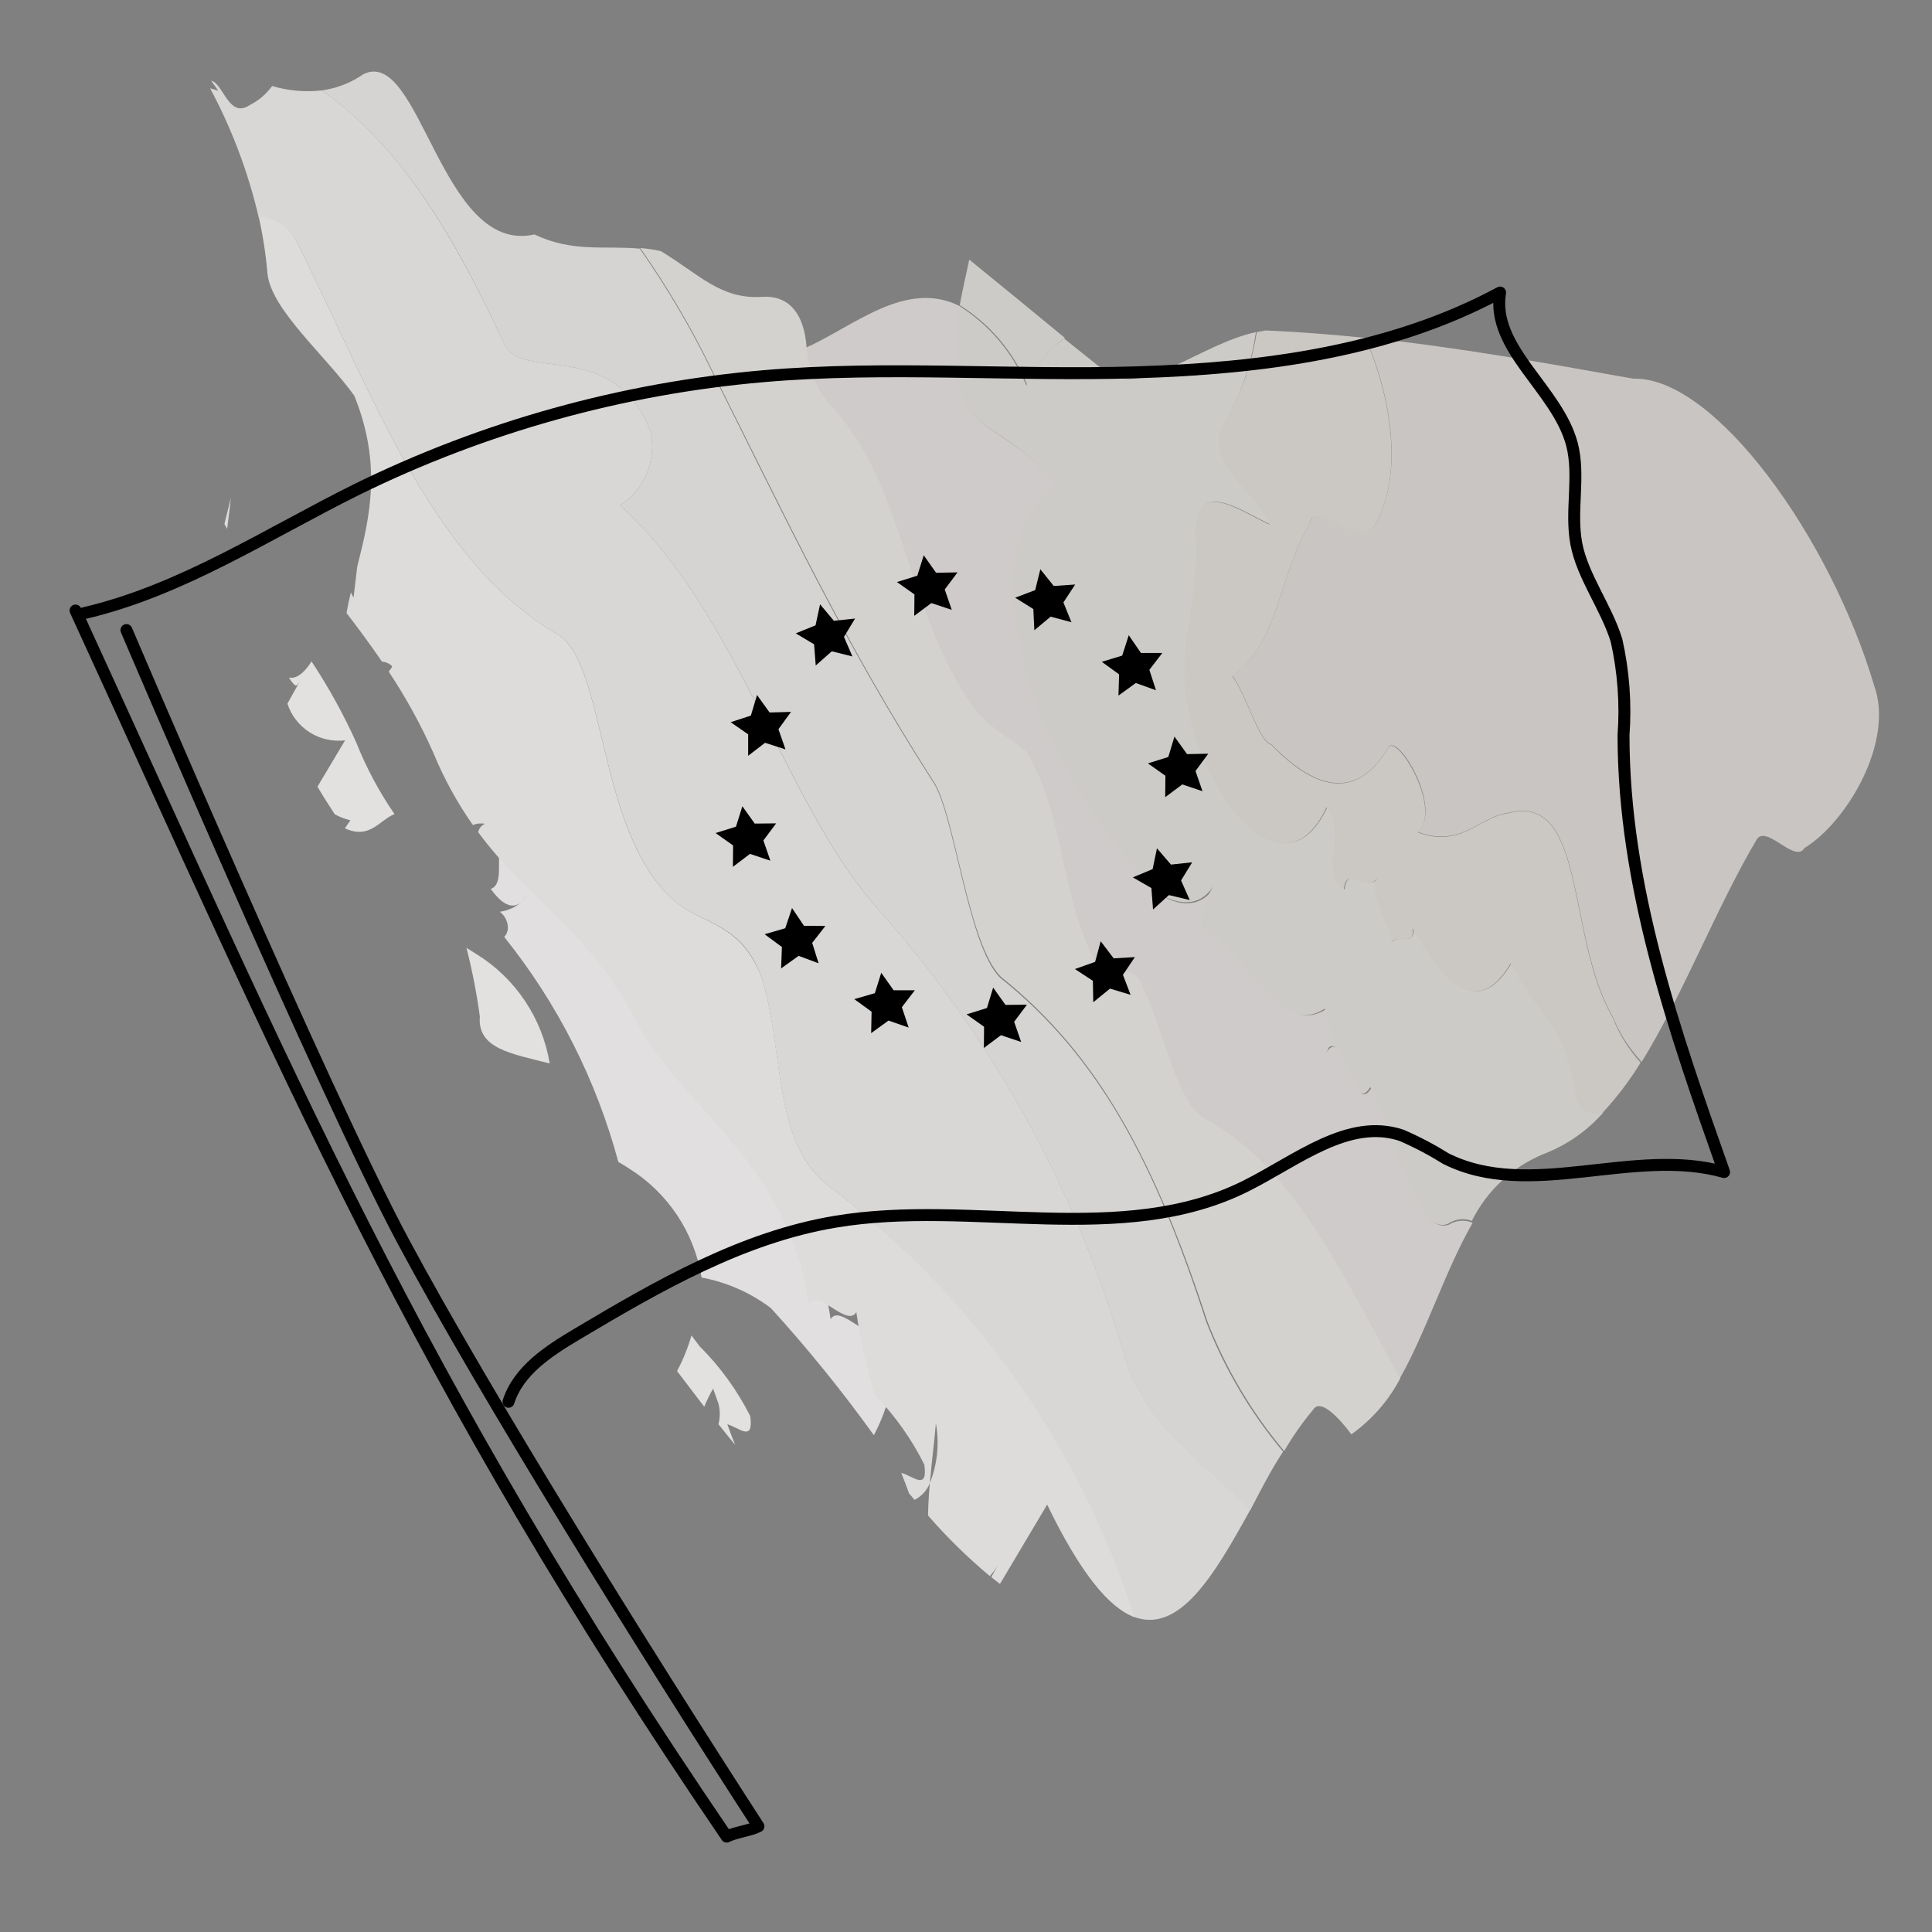 <svg width="81" height="81" viewBox="0 0 81 81" fill="none" xmlns="http://www.w3.org/2000/svg">
<rect x="0" y="0" width="81" height="81" fill="#808080" stroke="none"/>
<g opacity="0.9">
<g opacity="0.9">
<path d="M19.997 40.015L19.557 39.739C19.798 40.686 19.986 41.647 20.118 42.616C20.006 43.964 21.423 44.171 23.047 44.586C22.893 43.651 22.541 42.759 22.015 41.971C21.489 41.183 20.801 40.516 19.997 40.015Z" fill="#F8F7F6"/>
<path d="M9.68 20.87C9.594 21.233 9.498 21.596 9.412 21.95C9.412 22.019 9.49 22.088 9.524 22.175C9.576 21.734 9.637 21.302 9.68 20.87Z" fill="#F2F0EF"/>
<path d="M14.459 34.727C15.513 35.211 15.902 34.381 16.541 34.131C15.893 33.193 15.354 32.184 14.934 31.124C14.401 29.945 13.774 28.809 13.06 27.729C12.844 28.075 12.507 28.481 12.109 28.412C12.412 28.835 12.412 28.835 12.61 28.498L12.049 29.5C12.211 29.997 12.541 30.422 12.982 30.703C13.424 30.983 13.949 31.102 14.468 31.038L13.31 32.982C13.543 33.379 13.785 33.759 14.036 34.139C14.242 34.253 14.463 34.338 14.693 34.39L14.459 34.727Z" fill="#F8F7F6"/>
<path d="M29.327 56.438L28.991 55.989C28.841 56.507 28.638 57.008 28.386 57.484L29.526 58.978C29.633 58.717 29.757 58.463 29.898 58.218C29.975 58.426 30.044 58.633 30.122 58.849C30.195 59.132 30.195 59.429 30.122 59.713L30.166 59.765C30.381 60.041 30.606 60.309 30.822 60.577C30.71 60.3 30.597 60.015 30.494 59.713C30.986 59.851 31.608 60.49 31.453 59.367C30.905 58.284 30.188 57.295 29.327 56.438Z" fill="#F8F7F6"/>
<path d="M37.587 59.117C37.25 57.985 36.996 56.83 36.827 55.661C36.43 56.335 35.22 54.641 34.823 55.307C33.959 49.259 29.259 46.944 27.531 43.315C25.535 39.617 23.038 38.356 20.974 35.54C20.818 36.093 21.112 37.086 20.576 37.267C21.086 37.984 21.526 38.131 21.889 37.794C21.961 37.714 22.024 37.627 22.079 37.535C22.027 37.629 21.963 37.716 21.889 37.794C21.629 38.03 21.304 38.18 20.956 38.226C21.055 38.302 21.137 38.399 21.195 38.509C21.253 38.62 21.287 38.741 21.293 38.866C21.297 38.942 21.286 39.018 21.259 39.089C21.232 39.161 21.191 39.226 21.138 39.28C23.369 42.06 24.999 45.273 25.924 48.715C26.079 48.801 26.226 48.896 26.373 48.991C27.177 49.492 27.864 50.159 28.389 50.947C28.913 51.735 29.263 52.627 29.414 53.561C30.468 53.757 31.462 54.195 32.317 54.84C33.858 56.533 35.3 58.313 36.637 60.171C36.891 59.692 37.094 59.188 37.242 58.667L37.587 59.117Z" fill="#F7F5F5"/>
<path d="M78.571 28.732C76.722 22.503 71.876 15.773 68.472 15.876C64.774 15.211 61.077 14.555 57.241 14.148C58.433 16.835 58.796 20.075 57.638 22.028C57.042 23.021 55.046 20.827 54.934 21.915C53.551 24.248 53.672 26.848 51.677 28.334C52.282 29.198 52.8 31.108 53.301 31.203C55.029 32.982 56.817 33.674 58.208 31.341C58.597 30.676 60.524 33.933 59.435 34.874C61.241 35.566 62.027 34.235 63.228 34.08C66.528 33.216 65.673 39.263 67.599 42.598C67.887 43.31 68.303 43.963 68.826 44.525C70.554 41.726 71.971 38.028 73.647 35.203C74.044 34.538 75.254 36.222 75.651 35.557C77.431 34.468 79.435 31.09 78.571 28.732Z" fill="#D9D5D1"/>
<path d="M43.063 16.136C43.403 15.349 43.95 14.668 44.644 14.166C43.297 13.06 41.958 11.954 40.636 10.883C40.506 11.522 40.351 12.153 40.238 12.792C41.504 13.586 42.492 14.755 43.063 16.136Z" fill="#DFDBD7"/>
<path d="M66.115 46.037C65.692 43.013 64.69 42.831 63.368 40.386C62.184 42.382 60.88 41.786 59.255 38.918C59.359 39.669 58.556 39.16 58.391 39.496C58.288 38.736 57.381 37.466 57.769 36.801C57.381 37.466 56.465 36.196 56.378 37.293C55.273 36.352 56.56 35.108 55.653 33.838C53.579 38.252 49.527 32.006 49.7 27.98C49.7 26.14 50.279 25.138 50.158 22.537C50.037 19.937 51.955 21.38 53.26 21.984C52.542 20.386 50.737 19.695 51.229 17.941C51.967 16.71 52.451 15.344 52.655 13.924C50.365 14.416 47.964 16.602 46.434 15.652L44.611 14.191C43.917 14.694 43.37 15.374 43.031 16.161C42.459 14.781 41.471 13.612 40.205 12.818C40.047 13.617 39.989 14.432 40.033 15.246C39.955 18.183 42.849 17.967 44.171 20.429C41.484 22.157 42.218 27.445 44.257 31.496C45.375 33.666 46.804 35.66 48.499 37.414C49.303 37.924 50.305 38.106 50.901 37.103C50.702 37.44 50.115 38.434 50.417 38.831C52.327 40.283 53.752 43.488 55.54 42.287C55.653 43.039 55.955 43.462 55.54 44.127C56.327 42.797 56.663 46.909 57.45 45.579C58.469 47.6 59.299 51.808 60.698 51.315C60.843 51.213 61.011 51.148 61.188 51.125C61.364 51.102 61.543 51.123 61.709 51.186C62.344 49.907 63.426 48.905 64.75 48.369C65.701 48.001 66.548 47.408 67.221 46.641C66.746 46.693 66.331 46.659 66.115 46.037Z" fill="#DFDBD7"/>
<path d="M67.592 42.615C65.666 39.324 66.521 33.207 63.221 34.097C62.02 34.252 61.234 35.583 59.428 34.892C60.517 33.984 58.564 30.693 58.201 31.358C56.81 33.691 55.005 32.999 53.294 31.22C52.793 31.125 52.275 29.198 51.67 28.352C53.666 26.866 53.545 24.265 54.927 21.932C55.022 20.844 57.035 23.038 57.631 22.045C58.789 20.092 58.426 16.861 57.234 14.165C55.869 14.027 54.478 13.915 53.061 13.854L52.689 13.924C52.465 15.352 51.957 16.721 51.195 17.95C50.702 19.677 52.508 20.395 53.225 21.993C51.92 21.388 50.011 19.945 50.123 22.546C50.236 25.146 49.657 26.148 49.666 27.989C49.493 32.015 53.545 38.261 55.618 33.846C56.525 35.108 55.238 36.352 56.344 37.302C56.43 36.205 57.346 37.475 57.735 36.809C57.346 37.475 58.253 38.745 58.357 39.505C58.556 39.168 59.359 39.678 59.221 38.926C60.845 41.794 62.15 42.382 63.333 40.395C64.655 42.84 65.657 42.987 66.081 46.045C66.296 46.667 66.711 46.702 67.169 46.676C67.777 46.023 68.318 45.311 68.785 44.55C68.273 43.983 67.869 43.328 67.592 42.615Z" fill="#DBD7D3"/>
<path d="M60.749 51.342C59.349 51.834 58.52 47.627 57.501 45.605C56.714 46.935 56.377 42.823 55.591 44.154C55.989 43.488 55.686 43.065 55.591 42.313C53.803 43.471 52.377 40.266 50.468 38.858C50.166 38.434 50.753 37.441 50.952 37.13C50.356 38.132 49.354 37.993 48.55 37.441C46.855 35.686 45.425 33.692 44.308 31.523C42.269 27.471 41.535 22.183 44.222 20.455C42.9 18.011 40.006 18.226 40.084 15.272C40.04 14.459 40.098 13.643 40.256 12.844C37.984 11.678 35.764 13.708 33.794 14.572C33.84 15.414 34.141 16.221 34.658 16.887C38.114 20.455 37.82 25.527 40.852 29.786C41.466 30.65 42.77 31.238 43.073 31.661C44.697 34.529 44.42 37.795 46.045 40.663C46.148 41.423 47.436 40.179 47.85 41.354C48.861 43.376 49.285 46.4 50.589 47.005C54.243 49 56.326 53.622 58.667 57.83C59.799 55.843 60.593 53.259 61.743 51.264C61.583 51.197 61.409 51.169 61.236 51.182C61.064 51.196 60.897 51.25 60.749 51.342Z" fill="#E1DDDA"/>
<path d="M15.227 3.116C14.712 3.473 14.12 3.703 13.499 3.79C16.817 6.148 19.02 9.837 21.145 14.425C21.853 16.023 25.741 14.14 27.279 18.096C27.402 18.681 27.346 19.289 27.118 19.841C26.89 20.393 26.5 20.863 26 21.189C31.037 25.768 32.912 33.838 36.929 38.244C41.619 43.557 45.085 49.837 47.081 56.637C47.884 59.661 50.269 61.173 52.428 63.298C52.878 62.434 53.292 61.622 53.793 60.862C52.43 59.235 51.341 57.397 50.571 55.419C48.42 48.775 46.087 44.3 41.931 40.991C40.558 39.652 40.005 34.002 39.089 32.74C35.348 26.909 32.903 21.682 29.862 15.608C28.991 13.801 27.974 12.067 26.821 10.425C25.361 10.287 24.013 10.598 22.406 9.829C18.484 10.718 17.62 1.898 15.227 3.116Z" fill="#EAE7E5"/>
<path d="M50.608 46.953C49.303 46.348 48.88 43.324 47.869 41.302C47.455 40.127 46.141 41.371 46.064 40.611C44.439 37.743 44.716 34.477 43.092 31.609C42.789 31.186 41.485 30.581 40.871 29.734C37.839 25.509 38.098 20.403 34.677 16.835C34.16 16.169 33.859 15.362 33.813 14.52C33.631 12.343 32.275 12.429 31.938 12.447C30.21 12.55 29.346 11.522 27.705 10.528C27.42 10.464 27.132 10.421 26.841 10.399C27.994 12.041 29.011 13.775 29.882 15.583C32.923 21.63 35.368 26.883 39.109 32.715C40.025 33.976 40.569 39.626 41.977 40.965C46.107 44.274 48.44 48.741 50.617 55.393C51.387 57.371 52.475 59.21 53.839 60.836C54.193 60.227 54.597 59.649 55.049 59.108C55.446 58.443 56.656 60.136 56.656 60.136C57.512 59.526 58.213 58.725 58.703 57.795C56.345 53.57 54.263 48.948 50.608 46.953Z" fill="#E7E4E1"/>
<path d="M11.409 3.607C11.162 3.948 10.836 4.224 10.459 4.411C9.595 4.99 9.353 3.478 8.852 3.383L9.154 3.806C9.042 3.763 8.921 3.737 8.809 3.702C9.724 5.41 10.409 7.232 10.848 9.119C11.207 9.129 11.555 9.244 11.85 9.45C12.145 9.656 12.373 9.943 12.506 10.277C15.556 16.325 18.01 23.418 23.34 26.58C25.448 27.694 24.999 34.986 28.325 37.811C29.431 38.753 31.133 38.675 31.954 41.042C32.878 44.152 32.403 47.755 34.615 49.621C40.672 54.197 45.165 60.534 47.479 67.764C49.449 68.567 50.935 65.984 52.429 63.28C50.269 61.155 47.885 59.643 47.081 56.619C45.083 49.825 41.618 43.551 36.93 38.243C32.895 33.837 31.038 25.768 26.001 21.189C26.501 20.862 26.891 20.392 27.119 19.84C27.347 19.288 27.403 18.68 27.28 18.096C25.742 14.139 21.854 16.022 21.146 14.424C19.02 9.871 16.826 6.147 13.5 3.789C12.798 3.87 12.087 3.808 11.409 3.607Z" fill="#EDEBE9"/>
<path d="M34.615 49.621C32.403 47.755 32.887 44.153 31.954 41.042C31.09 38.684 29.431 38.753 28.325 37.811C24.999 35.012 25.448 27.72 23.34 26.58C18.01 23.418 15.565 16.351 12.506 10.277C12.377 9.939 12.151 9.646 11.856 9.435C11.561 9.224 11.21 9.106 10.848 9.094C11.027 9.893 11.151 10.705 11.219 11.521C11.427 13.033 13.638 14.899 14.856 16.593C16.014 19.47 15.513 21.655 14.977 23.755L14.822 25.059L14.71 24.835C14.64 25.12 14.58 25.405 14.528 25.699C15.029 26.355 15.53 27.029 16.014 27.738C16.173 27.748 16.324 27.816 16.437 27.928C16.437 27.997 16.351 28.075 16.299 28.161C17.015 29.238 17.64 30.374 18.165 31.556C18.605 32.625 19.161 33.642 19.824 34.589C19.985 34.523 20.162 34.505 20.334 34.537C20.261 34.568 20.197 34.617 20.147 34.678C20.097 34.74 20.064 34.813 20.049 34.891C22.113 37.699 24.602 38.96 26.606 42.667C28.334 46.295 33.051 48.611 33.898 54.658C34.295 53.993 35.505 55.678 35.902 55.012C36.073 56.181 36.327 57.336 36.662 58.468C37.508 59.332 38.214 60.323 38.753 61.406C38.909 62.52 38.278 61.881 37.785 61.751C37.898 62.028 38.002 62.304 38.114 62.615C38.193 62.7 38.268 62.79 38.338 62.883C38.636 62.736 38.867 62.484 38.986 62.175C39.056 61.311 39.176 60.447 39.237 59.669C39.389 60.511 39.302 61.379 38.986 62.175C38.943 62.632 38.917 63.09 38.909 63.54C39.704 64.454 40.571 65.303 41.5 66.08C41.617 65.946 41.723 65.805 41.82 65.656C41.742 65.786 41.656 65.95 41.561 66.123L41.924 66.408L43.902 63.082C45.302 65.967 46.494 67.401 47.557 67.799C45.228 60.546 40.706 54.195 34.615 49.621Z" fill="#F3F1F0"/>
</g>
</g>
<path d="M3.521 25.708C7.608 24.757 11.193 22.39 14.951 20.524C20.293 17.897 26.076 16.286 32.006 15.772C37.189 15.323 42.468 15.772 47.704 15.608C52.939 15.444 58.296 14.744 62.892 12.265C62.503 14.632 65.294 16.308 65.907 18.632C66.252 19.98 65.829 21.422 66.088 22.796C66.348 24.17 67.341 25.448 67.773 26.848C68.066 28.151 68.165 29.49 68.067 30.822C68.067 37.12 70.183 43.203 72.283 49.138C68.499 48.066 64.144 50.347 60.62 48.576C60.026 48.205 59.405 47.879 58.762 47.6C56.525 46.848 54.347 48.671 52.231 49.725C47.047 52.317 40.758 50.261 35.03 51.22C31.133 51.868 27.608 53.898 24.213 55.92C23.021 56.628 21.742 57.449 21.319 58.771" stroke="black" stroke-width="0.5" stroke-linecap="round" stroke-linejoin="round"/>
<path d="M3.167 25.596C12.091 45.035 17.344 57.734 30.468 77.001C30.813 76.819 31.453 76.75 31.798 76.569C26.977 69.121 20.36 58.486 16.904 52.041C13.552 45.786 5.301 26.416 5.301 26.416" stroke="black" stroke-width="0.5" stroke-linecap="round" stroke-linejoin="round"/>
<path d="M38.728 23.28L39.246 24.014L40.145 23.997L39.609 24.714L39.903 25.569L39.047 25.284L38.33 25.82L38.339 24.921L37.605 24.403L38.46 24.135L38.728 23.28Z" fill="black"/>
<path d="M41.638 41.405L42.156 42.131L43.055 42.122L42.519 42.839L42.813 43.686L41.966 43.401L41.249 43.937L41.258 43.047L40.523 42.528L41.379 42.261L41.638 41.405Z" fill="black"/>
<path d="M31.124 33.803L31.642 34.529L32.541 34.52L32.005 35.237L32.299 36.084L31.444 35.799L30.727 36.343L30.735 35.445L30.001 34.926L30.856 34.658L31.124 33.803Z" fill="black"/>
<path d="M49.24 30.882L49.767 31.617L50.657 31.599L50.122 32.325L50.415 33.172L49.569 32.887L48.852 33.422L48.86 32.524L48.126 32.005L48.981 31.738L49.24 30.882Z" fill="black"/>
<path d="M43.617 23.867L44.178 24.567L45.077 24.506L44.584 25.258L44.921 26.087L44.048 25.854L43.366 26.424L43.323 25.535L42.562 25.059L43.401 24.74L43.617 23.867Z" fill="black"/>
<path d="M36.947 40.784L37.466 41.518H38.355L37.811 42.227L38.096 43.082L37.25 42.788L36.524 43.315L36.541 42.416L35.815 41.889L36.679 41.639L36.947 40.784Z" fill="black"/>
<path d="M31.739 29.138L32.266 29.872L33.164 29.846L32.637 30.572L32.931 31.419L32.076 31.142L31.367 31.686V30.788L30.633 30.278L31.48 30.002L31.739 29.138Z" fill="black"/>
<path d="M48.506 35.565L49.093 36.248L49.983 36.153L49.517 36.913L49.88 37.734L49.007 37.527L48.342 38.131L48.273 37.233L47.495 36.784L48.325 36.438L48.506 35.565Z" fill="black"/>
<path d="M48.732 27.375L48.188 28.083L48.465 28.939L47.618 28.636L46.892 29.163L46.918 28.273L46.192 27.746L47.048 27.487L47.324 26.632L47.834 27.375H48.732Z" fill="black"/>
<path d="M34.605 38.822L34.052 39.531L34.32 40.386L33.482 40.075L32.748 40.602L32.782 39.704L32.057 39.168L32.921 38.917L33.206 38.071L33.707 38.814L34.605 38.822Z" fill="black"/>
<path d="M35.85 25.932L35.384 26.701L35.738 27.522L34.874 27.306L34.2 27.902L34.131 27.012L33.362 26.554L34.192 26.217L34.382 25.336L34.961 26.027L35.85 25.932Z" fill="black"/>
<path d="M47.581 40.127L47.08 40.87L47.4 41.708L46.536 41.449L45.836 42.019L45.819 41.121L45.067 40.628L45.914 40.326L46.147 39.462L46.692 40.179L47.581 40.127Z" fill="black"/>
</svg>
